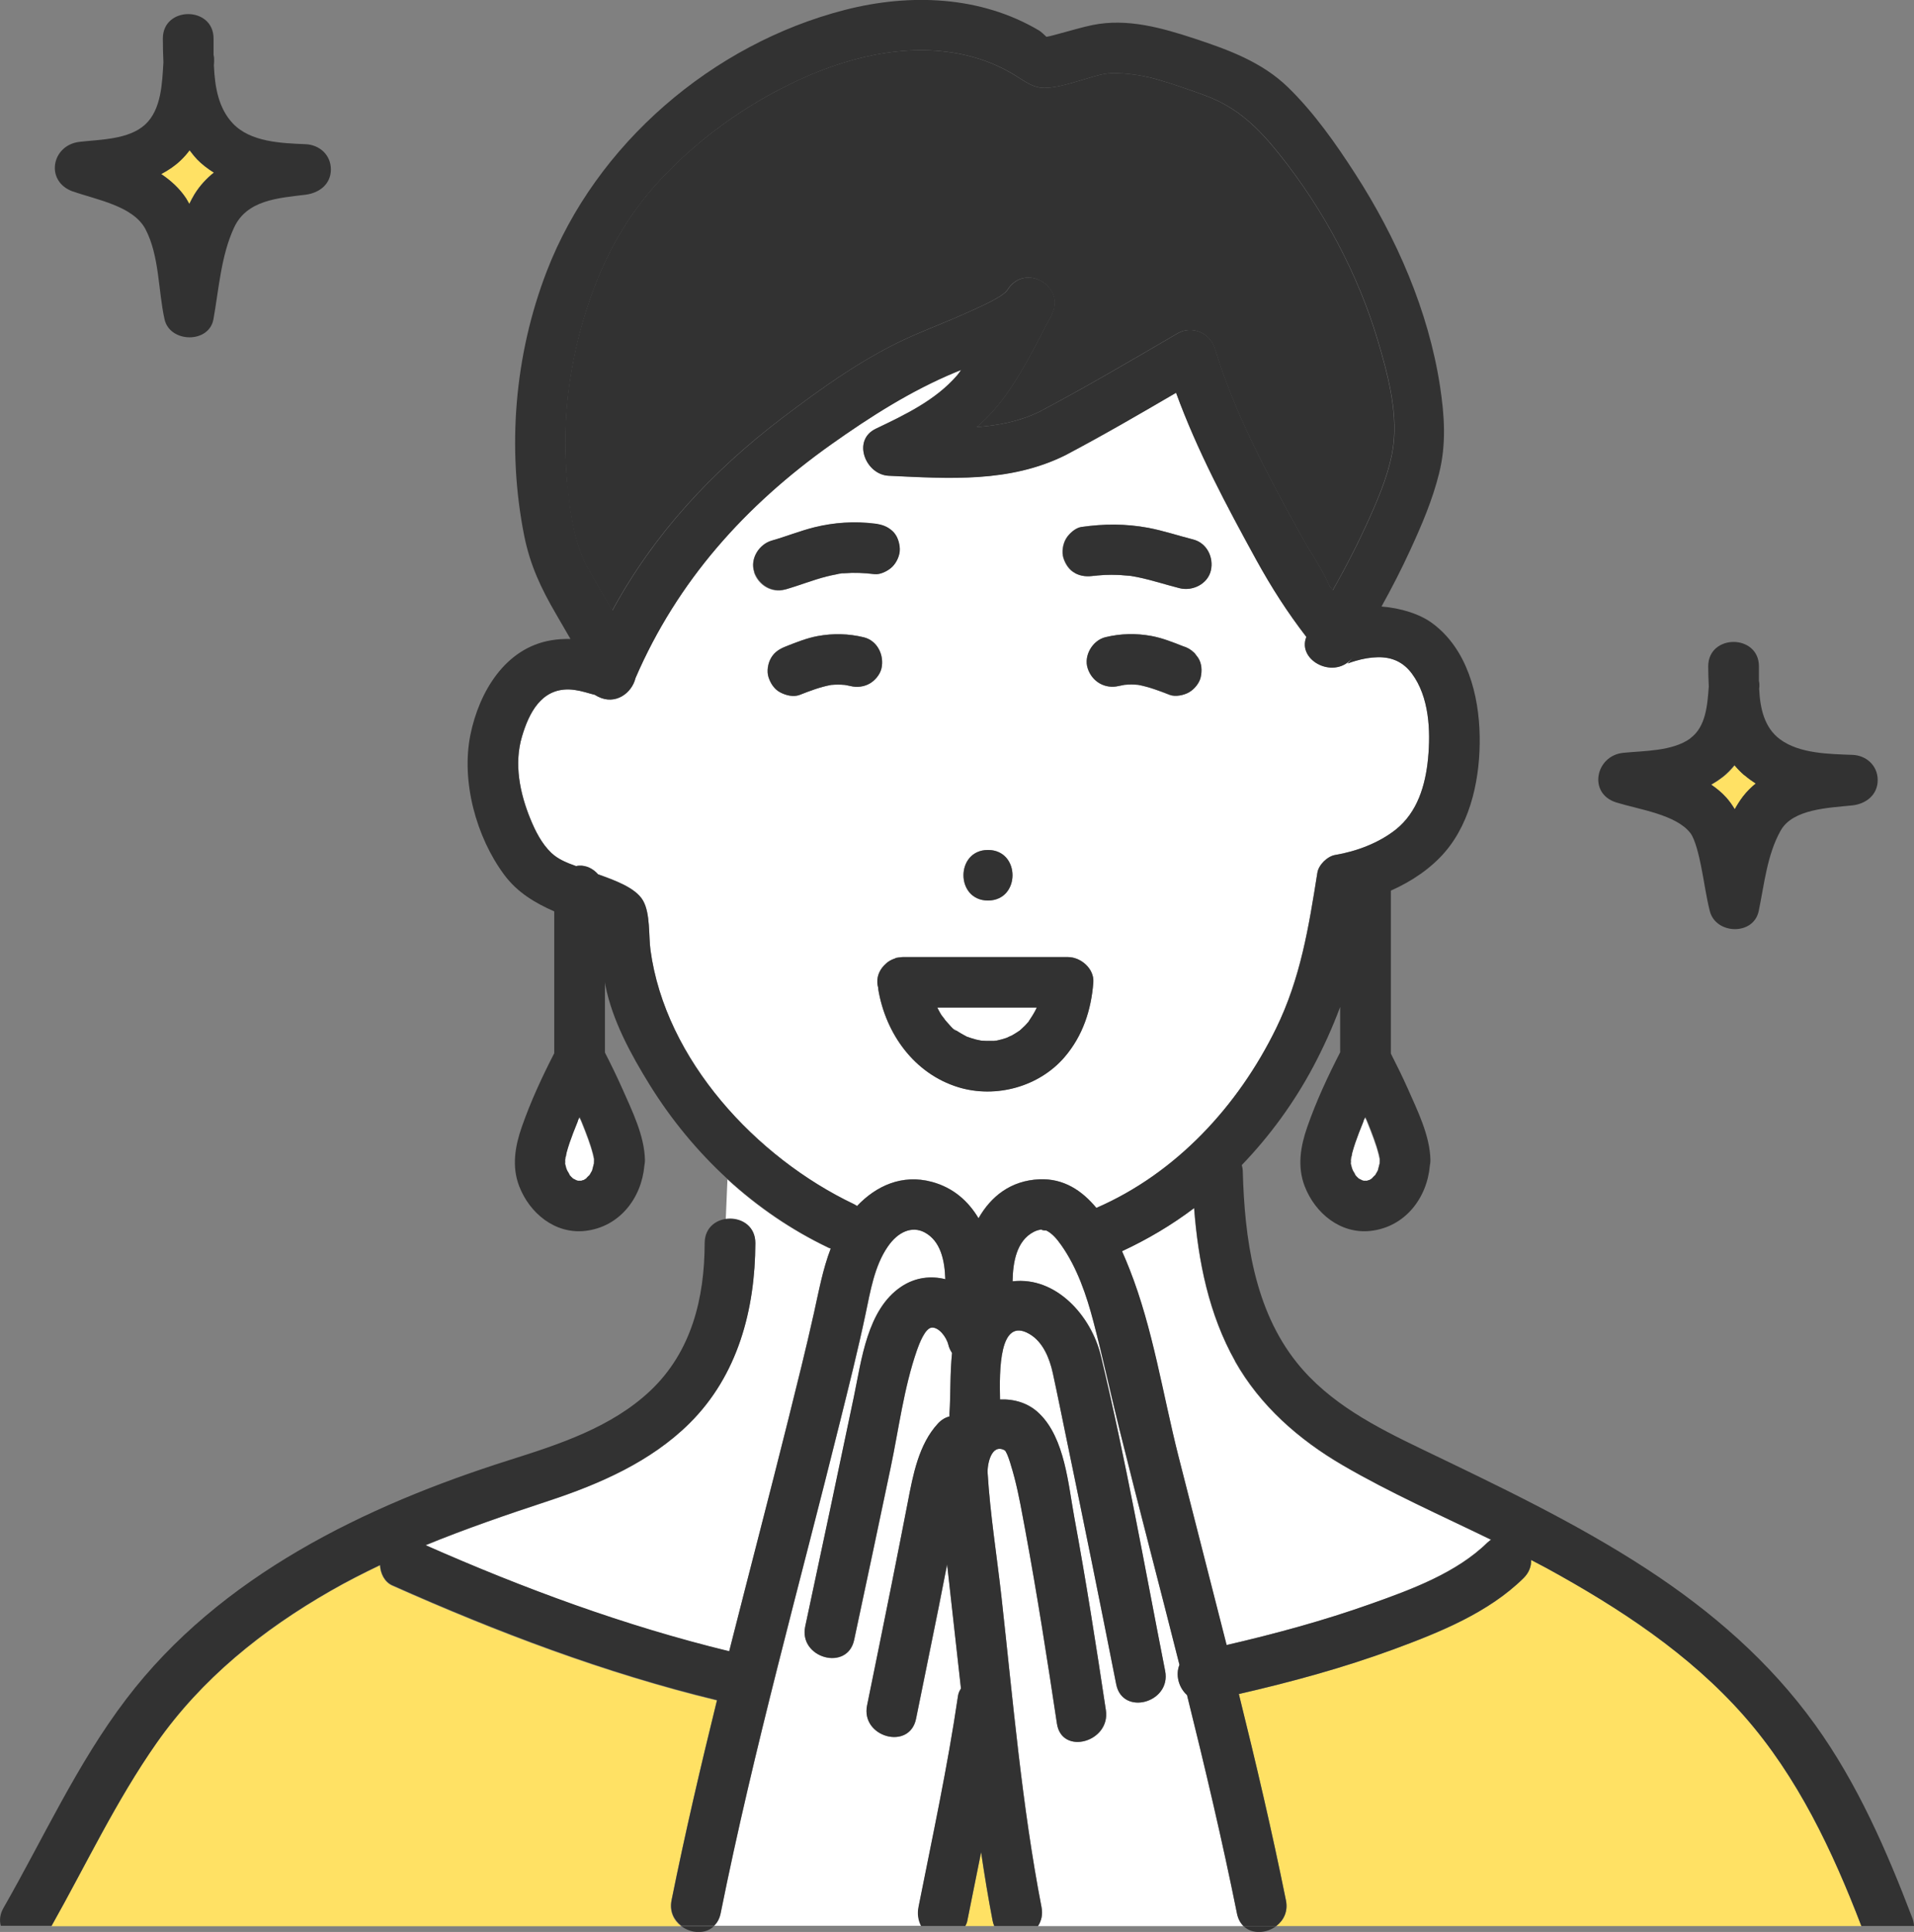 <?xml version="1.0" encoding="UTF-8"?>
<svg xmlns="http://www.w3.org/2000/svg" width="109" height="110" viewBox="0 0 109 110" fill="none">
  <rect x="0" y="0" width="109" height="110" fill="#808080" stroke="none"/>
  <g clip-path="url(#clip0_253_1174)">
    <path d="M62.432 68.772C66.983 66.797 70.512 62.961 72.669 58.555C74.061 55.703 74.53 52.769 75.024 49.681C75.095 49.239 75.589 48.747 76.032 48.677C77.245 48.472 78.515 47.999 79.484 47.232C80.723 46.253 81.179 44.706 81.326 43.184C81.48 41.605 81.397 39.668 80.402 38.344C79.921 37.698 79.285 37.404 78.477 37.417C78.04 37.423 77.623 37.5 77.206 37.622C76.545 37.807 76.686 37.916 77.071 37.385C76.064 38.76 73.843 37.628 74.395 36.26C73.317 34.859 72.425 33.478 71.539 31.867C69.858 28.811 68.176 25.659 66.976 22.36C64.89 23.574 62.798 24.789 60.661 25.921C57.478 27.487 54.051 27.244 50.611 27.084C49.289 27.021 48.506 25.058 49.879 24.405C51.541 23.613 53.281 22.788 54.506 21.368C54.59 21.273 54.654 21.157 54.737 21.061C54.635 21.106 54.519 21.145 54.417 21.189C51.888 22.238 49.571 23.715 47.344 25.294C42.434 28.779 38.577 33.076 36.19 38.606C35.991 39.444 35.054 40.173 34.046 39.655C33.694 39.476 34.104 39.629 33.617 39.489C33.212 39.373 32.834 39.265 32.41 39.252C30.831 39.207 30.125 40.588 29.727 41.931C29.265 43.485 29.605 45.147 30.202 46.618C30.485 47.308 30.85 48.031 31.396 48.555C31.787 48.932 32.294 49.131 32.808 49.31C32.866 49.297 32.93 49.29 32.987 49.284C33.411 49.265 33.79 49.469 34.059 49.776C34.958 50.102 36.19 50.524 36.62 51.273C37.037 52.008 36.934 53.274 37.044 54.086C37.891 60.345 43.07 65.908 48.628 68.555C48.692 68.587 48.75 68.626 48.807 68.664C49.892 67.519 51.368 66.835 53.069 67.289C54.301 67.622 55.148 68.395 55.726 69.361C56.432 68.12 57.555 67.212 59.198 67.142C60.571 67.085 61.617 67.781 62.432 68.766V68.772ZM68.375 38.562C68.298 38.907 68.01 39.246 67.714 39.418C67.425 39.584 66.931 39.693 66.604 39.565C66.02 39.335 65.43 39.111 64.807 38.996C64.55 38.977 64.294 38.977 64.037 38.996C63.928 39.016 63.825 39.035 63.716 39.06C62.927 39.252 62.188 38.817 61.938 38.056C61.701 37.334 62.214 36.464 62.946 36.285C63.825 36.074 64.679 36.055 65.564 36.215C66.187 36.33 66.777 36.567 67.361 36.797C67.605 36.867 67.817 36.989 67.997 37.168C68.074 37.264 68.144 37.359 68.221 37.462C68.433 37.788 68.452 38.203 68.369 38.568L68.375 38.562ZM60.706 30.665C60.866 30.39 61.239 30.051 61.566 30.006C62.856 29.821 64.082 29.815 65.372 30.051C66.245 30.211 67.079 30.499 67.939 30.716C68.722 30.915 69.12 31.739 68.947 32.487C68.773 33.255 67.9 33.677 67.169 33.491C66.367 33.287 65.577 33.024 64.756 32.858C64.64 32.833 64.525 32.813 64.403 32.794C64.383 32.794 64.364 32.788 64.345 32.788C64.114 32.775 63.889 32.743 63.658 32.737C63.408 32.73 63.164 32.73 62.914 32.737C62.766 32.743 62.618 32.756 62.465 32.769C62.445 32.769 62.426 32.775 62.4 32.782C62.375 32.788 62.304 32.801 62.259 32.794C62.298 32.801 62.349 32.794 62.4 32.782C62.413 32.782 62.407 32.775 62.323 32.782C61.919 32.839 61.579 32.826 61.213 32.634C60.879 32.462 60.661 32.123 60.552 31.778C60.443 31.432 60.514 30.978 60.7 30.672L60.706 30.665ZM56.265 48.395C58.126 48.395 58.126 51.273 56.265 51.273C54.404 51.273 54.404 48.395 56.265 48.395ZM42.941 32.558C42.698 31.816 43.224 30.991 43.949 30.787C44.764 30.556 45.547 30.237 46.369 30.032C47.485 29.757 48.647 29.674 49.789 29.821C50.194 29.872 50.508 29.968 50.81 30.243C51.092 30.505 51.214 30.889 51.233 31.26C51.246 31.618 51.06 32.027 50.81 32.276C50.579 32.507 50.13 32.737 49.789 32.698C49.225 32.628 48.653 32.602 48.082 32.647C47.999 32.647 47.781 32.634 47.716 32.686C47.736 32.673 48.076 32.628 47.864 32.666C47.8 32.679 47.736 32.686 47.678 32.698C47.472 32.737 47.267 32.782 47.062 32.833C46.266 33.037 45.502 33.344 44.706 33.574C43.93 33.792 43.166 33.306 42.929 32.571L42.941 32.558ZM49.533 38.913C49.199 39.105 48.788 39.15 48.422 39.06C48.313 39.035 48.211 39.016 48.101 38.996C47.845 38.971 47.588 38.971 47.331 38.996C46.709 39.111 46.125 39.335 45.534 39.565C45.181 39.706 44.745 39.591 44.424 39.418C44.09 39.246 43.872 38.907 43.763 38.562C43.648 38.216 43.724 37.762 43.911 37.455C44.116 37.11 44.411 36.938 44.771 36.797C45.355 36.567 45.945 36.33 46.568 36.215C47.453 36.055 48.307 36.074 49.186 36.285C49.969 36.477 50.367 37.315 50.194 38.056C50.117 38.402 49.828 38.741 49.533 38.913ZM54.577 61.899C52.055 61.126 50.431 58.837 50.014 56.311C50.014 56.292 50.014 56.273 50.014 56.247C49.988 56.145 49.969 56.036 49.963 55.927C49.943 55.512 50.149 55.134 50.45 54.866C50.489 54.828 50.527 54.795 50.572 54.764C50.688 54.681 50.823 54.617 50.957 54.572C50.983 54.565 50.996 54.546 51.022 54.54C51.047 54.533 51.073 54.533 51.092 54.527C51.137 54.514 51.176 54.514 51.221 54.508C51.253 54.508 51.285 54.501 51.317 54.495C51.349 54.495 51.374 54.489 51.407 54.489H60.815C61.553 54.489 62.317 55.154 62.259 55.927C62.144 57.494 61.662 58.958 60.629 60.173C59.179 61.873 56.708 62.551 54.571 61.899H54.577Z" fill="white"></path>
    <path d="M56.612 59.265H56.599C56.547 59.277 56.528 59.284 56.612 59.265Z" fill="#FFE164"></path>
    <path d="M70.339 77.513C68.837 74.847 68.228 71.816 67.997 68.785C66.732 69.744 65.352 70.563 63.889 71.24C64.05 71.592 64.191 71.937 64.319 72.27C65.648 75.639 66.206 79.367 67.092 82.871C68.003 86.471 68.934 90.064 69.845 93.664C72.617 93.024 75.371 92.276 78.053 91.323C80.351 90.505 82.95 89.552 84.715 87.813C84.773 87.756 84.837 87.711 84.895 87.666C82.058 86.285 79.157 85.006 76.442 83.421C73.952 81.969 71.751 80.038 70.326 77.513H70.339Z" fill="white"></path>
    <path d="M59.038 57.372H53.377C53.454 57.519 53.531 57.673 53.627 57.82C53.698 57.922 53.98 58.216 53.704 57.941C53.788 58.024 53.858 58.127 53.942 58.216C54.025 58.306 54.333 58.696 54.455 58.689C54.474 58.689 54.198 58.51 54.333 58.593C54.385 58.619 54.423 58.657 54.474 58.689C54.558 58.747 54.641 58.798 54.725 58.843C54.821 58.9 54.917 58.945 55.014 59.002C55.033 59.015 55.039 59.015 55.058 59.028C55.232 59.086 55.405 59.15 55.585 59.194C55.687 59.22 55.79 59.233 55.893 59.258C55.899 59.258 55.899 59.258 55.906 59.258C56.092 59.271 56.271 59.277 56.458 59.271C56.47 59.271 56.535 59.271 56.599 59.271C56.644 59.258 56.708 59.245 56.746 59.245C56.759 59.245 56.766 59.245 56.778 59.245C56.958 59.207 57.138 59.162 57.311 59.098C57.33 59.098 57.343 59.086 57.362 59.079C57.42 59.041 57.593 58.971 57.626 58.958C57.78 58.875 57.927 58.772 58.075 58.676C58.094 58.664 58.113 58.644 58.133 58.625C58.216 58.548 58.299 58.478 58.376 58.395C58.447 58.325 58.511 58.248 58.575 58.178C58.582 58.171 58.588 58.165 58.588 58.158C58.717 57.96 58.851 57.762 58.96 57.551C58.967 57.532 58.999 57.474 59.025 57.423C59.025 57.41 59.031 57.398 59.044 57.372H59.038Z" fill="white"></path>
    <path d="M56.611 59.264C56.688 59.264 56.765 59.258 56.765 59.245C56.765 59.245 56.752 59.245 56.74 59.245C56.701 59.252 56.656 59.258 56.618 59.271L56.611 59.264Z" fill="#FFE164"></path>
    <path d="M34.868 34.757C37.217 30.428 40.516 26.861 44.508 23.824C46.831 22.052 49.36 20.249 52.055 19.079C53.114 18.619 54.186 18.21 55.232 17.73C55.854 17.442 57.119 16.905 57.375 16.496C58.364 14.923 60.738 16.311 59.872 17.948C58.877 19.821 57.966 21.797 56.554 23.402C56.265 23.734 55.944 24.035 55.611 24.316C56.856 24.226 58.075 23.99 59.205 23.434C61.861 22.027 64.454 20.499 67.053 18.983C67.875 18.504 68.908 18.958 69.178 19.84C70.294 23.542 72.188 27.027 74.043 30.409C74.569 31.375 75.249 32.321 75.692 33.325C75.698 33.344 75.705 33.35 75.705 33.363C75.769 33.44 75.833 33.517 75.897 33.6C76.661 32.257 77.367 30.876 77.996 29.469C78.58 28.165 79.177 26.726 79.35 25.301C79.581 23.37 79.003 21.221 78.458 19.386C77.322 15.575 75.365 11.931 72.881 8.817C71.674 7.302 70.487 6.125 68.639 5.441C67.702 5.096 66.739 4.757 65.776 4.489C64.903 4.239 63.658 4.099 62.985 4.194C62.131 4.316 60.7 4.949 59.583 5C58.807 5.038 58.351 4.61 57.709 4.233C57.003 3.811 56.265 3.491 55.476 3.267C52.209 2.334 48.654 3.107 45.624 4.489C42.46 5.934 39.553 8.024 37.243 10.627C34.631 13.568 33.174 17.411 32.519 21.241C32.16 23.357 32.102 25.531 32.307 27.66C32.474 29.367 32.744 31.01 33.418 32.251C33.88 33.095 34.374 33.919 34.855 34.751L34.868 34.757Z" fill="#323232"></path>
    <path d="M98.077 44.271C97.878 44.425 97.673 44.559 97.461 44.68C97.769 44.891 98.058 45.128 98.314 45.409C98.501 45.62 98.661 45.844 98.802 46.081C98.943 45.825 99.097 45.582 99.277 45.345C99.495 45.064 99.739 44.827 99.996 44.616C99.771 44.476 99.56 44.322 99.354 44.143C99.142 43.964 98.963 43.772 98.796 43.574C98.591 43.824 98.366 44.06 98.09 44.271H98.077Z" fill="#FFE164"></path>
    <path d="M64.248 32.763C64.146 32.75 64.184 32.75 64.248 32.763V32.763Z" fill="#FFE164"></path>
    <path d="M9.177 9.91C9.723 10.275 10.211 10.716 10.589 11.285C10.66 11.394 10.711 11.502 10.775 11.611C10.865 11.425 10.961 11.24 11.071 11.061C11.385 10.556 11.764 10.159 12.174 9.827C11.828 9.61 11.494 9.36 11.199 9.053C11.045 8.894 10.923 8.721 10.788 8.555C10.641 8.753 10.474 8.945 10.288 9.124C9.947 9.45 9.569 9.706 9.171 9.91H9.177Z" fill="#FFE164"></path>
    <path d="M55.874 105.46C55.611 106.758 55.354 108.056 55.091 109.354C55.071 109.469 55.026 109.571 54.975 109.667H56.618C56.58 109.571 56.547 109.469 56.522 109.354C56.272 108.062 56.066 106.764 55.867 105.46H55.874Z" fill="#FFE164"></path>
    <path d="M52.312 108.593C53.108 104.584 53.968 100.594 54.564 96.547C54.584 96.394 54.648 96.266 54.731 96.144C54.468 93.785 54.205 91.432 53.942 89.073C53.781 89.878 53.627 90.684 53.467 91.49C53.037 93.619 52.607 95.748 52.171 97.871C51.798 99.686 49.013 98.913 49.385 97.103C49.854 94.834 50.309 92.564 50.765 90.294C51.08 88.708 51.394 87.123 51.702 85.537C51.997 83.996 52.318 82.25 53.416 81.061C53.621 80.837 53.846 80.716 54.077 80.652C54.077 80.594 54.07 80.543 54.077 80.486C54.147 79.424 54.102 78.197 54.224 77.039C54.134 76.905 54.057 76.758 54.013 76.573C53.891 76.1 53.454 75.569 53.069 75.594C52.69 75.626 52.363 76.496 52.215 76.905C51.477 79.034 51.189 81.362 50.727 83.561C50.04 86.835 49.347 90.102 48.647 93.376C48.262 95.192 45.477 94.418 45.862 92.609C46.792 88.261 47.71 83.906 48.628 79.552C49.064 77.461 49.379 74.565 51.336 73.261C52.132 72.73 53.018 72.634 53.839 72.839C53.807 71.803 53.589 70.658 52.645 70.166C51.952 69.808 51.157 70.109 50.553 70.997C49.802 72.097 49.571 73.523 49.302 74.795C48.865 76.867 48.352 78.913 47.839 80.965C45.528 90.281 42.935 99.533 41.042 108.951C40.978 109.252 40.85 109.482 40.676 109.648H52.472C52.305 109.328 52.254 108.951 52.325 108.574L52.312 108.593Z" fill="white"></path>
    <path d="M67.599 96.515C67.124 96.087 66.938 95.358 67.169 94.795C66.046 90.339 64.871 85.889 63.761 81.426C63.247 79.373 62.804 77.302 62.272 75.262C61.88 73.76 61.341 72.187 60.443 70.908C60.199 70.569 59.936 70.23 59.557 70.051C59.596 70.096 59.198 70.026 59.345 70C59.14 70.038 59.024 70.064 58.864 70.147C57.882 70.659 57.683 71.886 57.664 72.96C60.141 72.666 62.15 74.936 62.695 77.212C64.12 83.133 65.173 89.169 66.353 95.141C66.713 96.95 63.928 97.724 63.568 95.908C62.657 91.292 61.726 86.675 60.764 82.065C60.494 80.767 60.237 79.469 59.955 78.178C59.775 77.359 59.41 76.413 58.627 75.959C56.887 74.942 56.913 78.069 56.951 79.687C57.76 79.655 58.575 79.885 59.198 80.499C60.642 81.918 60.834 84.52 61.181 86.4C61.855 90.045 62.426 93.715 62.978 97.379C63.254 99.194 60.468 99.968 60.192 98.146C59.641 94.482 59.069 90.812 58.395 87.168C58.209 86.157 58.036 85.134 57.773 84.143C57.67 83.76 57.381 82.666 57.208 82.577C56.451 82.168 56.213 83.401 56.245 83.881C56.387 86.221 56.772 88.568 57.029 90.895C57.69 96.797 58.19 102.762 59.313 108.593C59.397 109.015 59.3 109.38 59.114 109.668H70.814C70.641 109.501 70.512 109.277 70.448 108.971C69.607 104.795 68.625 100.652 67.599 96.515Z" fill="white"></path>
    <path d="M88.103 89.303C87.802 89.136 87.5 88.983 87.192 88.823C87.211 89.168 87.09 89.533 86.769 89.853C84.766 91.835 81.962 92.954 79.362 93.913C76.494 94.968 73.535 95.773 70.551 96.457C71.513 100.358 72.438 104.264 73.233 108.209C73.362 108.849 73.092 109.36 72.681 109.667H106.003C104.36 105.396 102.377 101.176 99.328 97.711C96.209 94.168 92.217 91.56 88.103 89.303Z" fill="#FFE164"></path>
    <path d="M43.012 70.792C42.999 74.578 42.017 78.318 39.258 81.055C37.056 83.235 34.136 84.507 31.235 85.466C28.861 86.246 26.518 87.052 24.227 87.992C29.817 90.46 35.574 92.589 41.523 94.034C41.562 93.881 41.6 93.727 41.639 93.574C42.71 89.347 43.821 85.127 44.873 80.895C45.38 78.855 45.894 76.815 46.349 74.769C46.625 73.535 46.85 72.289 47.306 71.099C47.261 71.08 47.216 71.074 47.171 71.048C45.066 70.044 43.14 68.721 41.427 67.154L41.331 69.424C42.126 69.309 43.012 69.763 43.012 70.792Z" fill="white"></path>
    <path d="M38.237 108.21C39.008 104.393 39.893 100.601 40.824 96.823C34.457 95.282 28.316 92.948 22.341 90.288C21.898 90.09 21.66 89.61 21.635 89.131C20.685 89.585 19.741 90.064 18.817 90.595C14.947 92.814 11.482 95.595 8.908 99.259C6.604 102.539 4.891 106.19 2.927 109.674H38.789C38.379 109.361 38.109 108.856 38.237 108.217V108.21Z" fill="#FFE164"></path>
    <path d="M61.226 32.634C61.592 32.826 61.932 32.839 62.336 32.781C62.42 32.769 62.426 32.775 62.413 32.781C62.432 32.781 62.458 32.775 62.477 32.769C62.625 32.756 62.773 32.743 62.927 32.736C63.17 32.724 63.421 32.724 63.671 32.736C63.902 32.743 64.127 32.775 64.358 32.788C64.377 32.788 64.396 32.788 64.416 32.794C64.531 32.813 64.647 32.832 64.769 32.858C65.584 33.024 66.373 33.286 67.182 33.491C67.913 33.676 68.78 33.254 68.959 32.487C69.133 31.739 68.735 30.914 67.952 30.716C67.098 30.499 66.257 30.217 65.385 30.051C64.095 29.814 62.869 29.821 61.579 30.006C61.245 30.058 60.879 30.39 60.719 30.665C60.539 30.972 60.462 31.426 60.571 31.771C60.687 32.116 60.899 32.455 61.232 32.628L61.226 32.634ZM64.249 32.762C64.146 32.749 64.184 32.749 64.249 32.762V32.762Z" fill="#323232"></path>
    <path d="M62.413 32.775C62.362 32.788 62.31 32.795 62.272 32.788C62.317 32.801 62.394 32.788 62.413 32.775Z" fill="#323232"></path>
    <path d="M44.719 33.561C45.509 33.338 46.273 33.024 47.075 32.82C47.28 32.769 47.479 32.724 47.691 32.685C47.755 32.673 47.819 32.666 47.877 32.654C48.082 32.615 47.742 32.654 47.729 32.673C47.794 32.628 48.012 32.641 48.095 32.634C48.666 32.59 49.237 32.615 49.802 32.685C50.142 32.73 50.592 32.494 50.823 32.263C51.073 32.014 51.259 31.605 51.246 31.247C51.227 30.876 51.105 30.486 50.823 30.23C50.521 29.955 50.207 29.859 49.802 29.808C48.66 29.668 47.498 29.744 46.382 30.019C45.56 30.224 44.771 30.544 43.962 30.774C43.237 30.978 42.711 31.797 42.955 32.545C43.192 33.28 43.949 33.772 44.732 33.549L44.719 33.561Z" fill="#323232"></path>
    <path d="M56.265 51.273C58.126 51.273 58.126 48.395 56.265 48.395C54.404 48.395 54.404 51.273 56.265 51.273Z" fill="#323232"></path>
    <path d="M32.16 66.119C32.172 66.087 32.172 66.075 32.185 66.049C32.185 66.043 32.185 66.036 32.185 66.023C32.179 66.055 32.172 66.087 32.16 66.119Z" fill="white"></path>
    <path d="M32.185 65.991C32.185 65.991 32.185 66.01 32.185 66.023C32.198 65.972 32.217 65.921 32.224 65.863C32.211 65.856 32.185 65.901 32.185 65.991Z" fill="white"></path>
    <path d="M33.238 67.193C33.238 67.193 33.238 67.193 33.244 67.193C33.251 67.187 33.257 67.18 33.27 67.174C33.302 67.155 33.34 67.129 33.373 67.11C33.424 67.034 33.507 66.963 33.578 66.899C33.578 66.899 33.578 66.899 33.578 66.893C33.61 66.829 33.648 66.765 33.687 66.701C33.7 66.682 33.7 66.675 33.706 66.669C33.706 66.656 33.706 66.65 33.719 66.631C33.751 66.516 33.783 66.394 33.809 66.279C33.809 66.215 33.815 66.145 33.815 66.081C33.815 66.055 33.815 66.03 33.815 65.998C33.796 65.908 33.777 65.819 33.758 65.729C33.687 65.435 33.591 65.154 33.488 64.866C33.379 64.559 33.257 64.252 33.135 63.952C33.109 63.888 33.084 63.817 33.052 63.753C33.045 63.741 33.039 63.728 33.032 63.721C33.02 63.69 33 63.657 32.987 63.619C32.943 63.709 32.885 63.805 32.872 63.894C32.872 63.894 32.981 63.619 32.923 63.773C32.904 63.817 32.885 63.862 32.866 63.907C32.782 64.112 32.699 64.316 32.622 64.521C32.48 64.891 32.346 65.269 32.243 65.652C32.224 65.723 32.217 65.793 32.205 65.87C32.217 65.876 32.205 65.94 32.166 66.049C32.166 66.132 32.172 66.209 32.166 66.292C32.185 66.368 32.198 66.439 32.224 66.516C32.243 66.579 32.269 66.643 32.288 66.675C32.339 66.758 32.397 66.848 32.429 66.931C32.455 66.963 32.48 66.995 32.513 67.021C32.545 67.053 32.583 67.085 32.622 67.123C32.622 67.123 32.622 67.123 32.628 67.123C32.769 67.2 32.878 67.232 32.654 67.161C32.718 67.18 32.788 67.2 32.853 67.225C32.859 67.225 32.872 67.232 32.885 67.238C32.949 67.238 33.02 67.238 33.084 67.238C33.135 67.225 33.206 67.2 33.225 67.193H33.238Z" fill="white"></path>
    <path d="M32.872 67.231C32.782 67.186 32.801 67.218 32.872 67.231V67.231Z" fill="white"></path>
    <path d="M32.185 66.285C32.147 66.138 32.185 66.19 32.185 66.285V66.285Z" fill="white"></path>
    <path d="M32.224 65.863C32.217 65.921 32.198 65.972 32.185 66.023C32.185 66.029 32.185 66.036 32.185 66.049C32.224 65.94 32.236 65.876 32.224 65.87V65.863Z" fill="#323232"></path>
    <path d="M77.983 67.193C77.983 67.193 77.983 67.193 77.989 67.193C77.996 67.187 78.002 67.18 78.015 67.174C78.047 67.155 78.086 67.129 78.118 67.11C78.169 67.034 78.252 66.963 78.323 66.899C78.323 66.899 78.323 66.899 78.323 66.893C78.355 66.829 78.394 66.765 78.432 66.701C78.439 66.682 78.445 66.675 78.451 66.669C78.451 66.656 78.451 66.65 78.464 66.631C78.496 66.516 78.528 66.394 78.554 66.279C78.554 66.215 78.561 66.145 78.561 66.081C78.561 66.055 78.561 66.03 78.561 65.998C78.541 65.908 78.522 65.819 78.503 65.729C78.432 65.435 78.336 65.154 78.233 64.866C78.124 64.559 78.002 64.252 77.88 63.952C77.855 63.888 77.829 63.817 77.797 63.753C77.797 63.741 77.784 63.728 77.778 63.721C77.765 63.69 77.746 63.657 77.733 63.619C77.688 63.709 77.63 63.805 77.617 63.894C77.617 63.894 77.726 63.619 77.668 63.773C77.649 63.817 77.63 63.862 77.611 63.907C77.527 64.112 77.444 64.316 77.367 64.521C77.226 64.891 77.091 65.269 76.988 65.652C76.969 65.723 76.963 65.793 76.95 65.87C76.963 65.876 76.95 65.94 76.911 66.049C76.911 66.132 76.918 66.209 76.911 66.292C76.93 66.368 76.943 66.439 76.969 66.516C76.988 66.579 77.014 66.643 77.033 66.675C77.084 66.758 77.142 66.848 77.174 66.931C77.2 66.963 77.226 66.995 77.258 67.021C77.29 67.053 77.328 67.085 77.367 67.123C77.367 67.123 77.367 67.123 77.373 67.123C77.514 67.2 77.624 67.232 77.399 67.161C77.463 67.18 77.534 67.2 77.598 67.225C77.604 67.225 77.617 67.232 77.63 67.238C77.694 67.238 77.765 67.238 77.829 67.238C77.88 67.225 77.951 67.2 77.97 67.193H77.983Z" fill="white"></path>
    <path d="M76.924 65.991C76.924 65.991 76.924 66.01 76.924 66.023C76.937 65.972 76.956 65.921 76.962 65.863C76.95 65.856 76.924 65.901 76.924 65.991Z" fill="white"></path>
    <path d="M76.93 66.285C76.892 66.138 76.93 66.19 76.93 66.285V66.285Z" fill="white"></path>
    <path d="M76.905 66.119C76.918 66.087 76.918 66.075 76.93 66.049C76.93 66.043 76.93 66.036 76.93 66.023C76.924 66.055 76.918 66.087 76.905 66.119Z" fill="white"></path>
    <path d="M77.611 67.231C77.521 67.186 77.54 67.218 77.611 67.231V67.231Z" fill="white"></path>
    <path d="M76.969 65.863C76.962 65.921 76.943 65.972 76.93 66.023C76.93 66.029 76.93 66.036 76.93 66.049C76.969 65.94 76.981 65.876 76.969 65.87V65.863Z" fill="#323232"></path>
    <path d="M72.681 109.668H70.814C71.302 110.141 72.123 110.09 72.681 109.668Z" fill="#323232"></path>
    <path d="M40.663 109.668H38.795C39.354 110.09 40.175 110.148 40.663 109.668Z" fill="#323232"></path>
    <path d="M108.91 109.22C107.447 105.377 105.785 101.56 103.371 98.203C100.785 94.61 97.486 91.752 93.783 89.335C89.714 86.682 85.312 84.597 80.941 82.494C78.335 81.24 75.704 79.891 73.862 77.596C71.417 74.552 70.878 70.473 70.775 66.701C70.775 66.567 70.75 66.451 70.718 66.336C72.316 64.674 73.689 62.794 74.787 60.735C75.364 59.648 75.884 58.504 76.32 57.334V59.917C75.614 61.292 74.953 62.711 74.446 64.169C74.061 65.269 73.869 66.419 74.299 67.538C74.889 69.073 76.34 70.281 78.066 70.083C80.011 69.859 81.269 68.222 81.429 66.362C81.448 66.266 81.461 66.164 81.461 66.055C81.435 64.655 80.723 63.235 80.171 61.982C79.869 61.304 79.542 60.646 79.208 59.987V50.716C79.208 50.716 79.208 50.716 79.208 50.71C80.396 50.185 81.499 49.437 82.302 48.497C83.81 46.733 84.304 44.182 84.266 41.918C84.227 39.565 83.553 36.95 81.57 35.486C80.864 34.962 79.786 34.623 78.676 34.533C79.26 33.478 79.812 32.41 80.312 31.317C80.96 29.91 81.583 28.459 81.955 26.95C82.372 25.281 82.263 23.677 82.007 21.988C81.346 17.685 79.523 13.523 77.168 9.879C76.064 8.165 74.819 6.4 73.355 4.974C71.866 3.529 69.967 2.839 68.035 2.199C66.167 1.586 64.197 1.023 62.214 1.426C61.592 1.554 60.982 1.746 60.366 1.905C60.122 1.969 59.852 2.052 59.596 2.097C59.48 1.988 59.262 1.784 59.178 1.739C55.835 -0.243 51.811 -0.384 48.12 0.563C40.573 2.5 33.937 8.203 31.139 15.441C29.303 20.192 28.861 25.492 29.849 30.486C30.189 32.18 30.805 33.485 31.665 34.962C31.941 35.435 32.211 35.908 32.487 36.381C32.114 36.375 31.742 36.394 31.383 36.458C28.758 36.899 27.282 39.412 26.788 41.841C26.255 44.489 27.115 47.66 28.72 49.815C29.477 50.831 30.478 51.413 31.563 51.893V59.968C30.863 61.33 30.215 62.73 29.714 64.169C29.329 65.269 29.137 66.419 29.567 67.538C30.157 69.073 31.608 70.281 33.334 70.083C35.279 69.859 36.536 68.222 36.697 66.362C36.716 66.266 36.729 66.164 36.729 66.055C36.703 64.655 35.991 63.235 35.439 61.982C35.131 61.292 34.797 60.607 34.451 59.93V55.921C34.463 55.978 34.47 56.042 34.476 56.1C34.868 58.095 35.933 60.045 36.992 61.758C39.444 65.716 42.961 69.015 47.177 71.029C47.222 71.049 47.267 71.061 47.312 71.081C46.856 72.263 46.632 73.51 46.356 74.751C45.9 76.803 45.386 78.843 44.88 80.876C43.821 85.109 42.717 89.329 41.645 93.555C41.606 93.709 41.568 93.862 41.529 94.015C35.587 92.57 29.823 90.441 24.233 87.973C26.525 87.033 28.867 86.234 31.242 85.448C34.149 84.495 37.069 83.216 39.264 81.036C42.024 78.306 43.005 74.559 43.018 70.774C43.018 68.919 40.137 68.919 40.13 70.774C40.124 73.907 39.386 76.963 37.037 79.182C34.829 81.266 31.858 82.231 29.027 83.127C20.794 85.729 12.521 89.731 7.194 96.733C4.396 100.409 2.483 104.642 0.199 108.632C-0.007 108.99 -0.039 109.341 0.045 109.648H2.939C4.903 106.164 6.617 102.519 8.921 99.233C11.494 95.563 14.953 92.788 18.83 90.569C19.754 90.038 20.697 89.559 21.647 89.105C21.673 89.584 21.904 90.07 22.353 90.262C28.328 92.922 34.47 95.256 40.836 96.797C39.906 100.575 39.02 104.367 38.25 108.184C38.122 108.824 38.391 109.329 38.802 109.642H40.669C40.836 109.476 40.971 109.252 41.035 108.945C42.928 99.533 45.521 90.275 47.832 80.959C48.339 78.907 48.859 76.854 49.295 74.789C49.565 73.51 49.796 72.084 50.546 70.991C51.15 70.102 51.946 69.802 52.639 70.16C53.582 70.652 53.8 71.797 53.832 72.832C53.011 72.628 52.125 72.724 51.329 73.254C49.372 74.559 49.064 77.455 48.621 79.546C47.71 83.9 46.786 88.254 45.855 92.602C45.47 94.405 48.255 95.179 48.64 93.37C49.34 90.102 50.033 86.829 50.72 83.555C51.182 81.356 51.471 79.028 52.209 76.899C52.35 76.483 52.684 75.614 53.062 75.588C53.447 75.556 53.89 76.093 54.006 76.567C54.051 76.752 54.128 76.899 54.217 77.033C54.096 78.191 54.14 79.412 54.07 80.48C54.07 80.537 54.07 80.588 54.07 80.646C53.839 80.703 53.614 80.831 53.409 81.055C52.311 82.244 51.99 83.996 51.695 85.531C51.387 87.116 51.079 88.702 50.758 90.288C50.303 92.558 49.84 94.827 49.378 97.097C49.006 98.907 51.791 99.68 52.164 97.865C52.6 95.735 53.03 93.606 53.46 91.483C53.621 90.678 53.781 89.872 53.935 89.067C54.198 91.426 54.461 93.779 54.724 96.138C54.647 96.26 54.583 96.394 54.558 96.541C53.967 100.588 53.101 104.578 52.305 108.587C52.228 108.964 52.286 109.348 52.453 109.661H54.975C55.026 109.565 55.071 109.463 55.09 109.348C55.347 108.05 55.61 106.752 55.873 105.454C56.066 106.758 56.278 108.056 56.528 109.348C56.547 109.463 56.579 109.565 56.624 109.661H59.114C59.3 109.373 59.397 109.009 59.313 108.587C58.184 102.756 57.683 96.79 57.028 90.889C56.765 88.561 56.387 86.208 56.245 83.875C56.213 83.395 56.451 82.168 57.208 82.57C57.381 82.666 57.67 83.753 57.773 84.137C58.03 85.134 58.203 86.151 58.395 87.161C59.069 90.806 59.641 94.476 60.192 98.139C60.468 99.962 63.247 99.188 62.978 97.372C62.426 93.708 61.855 90.038 61.181 86.394C60.834 84.508 60.642 81.905 59.198 80.492C58.575 79.879 57.76 79.648 56.951 79.68C56.913 78.063 56.887 74.936 58.627 75.953C59.403 76.407 59.775 77.353 59.955 78.171C60.237 79.463 60.494 80.761 60.764 82.059C61.72 86.669 62.657 91.279 63.568 95.901C63.928 97.717 66.713 96.95 66.353 95.134C65.179 89.162 64.12 83.127 62.695 77.206C62.15 74.923 60.141 72.66 57.664 72.954C57.683 71.886 57.882 70.652 58.864 70.141C59.024 70.058 59.14 70.026 59.345 69.994C59.198 70.019 59.596 70.09 59.557 70.045C59.936 70.224 60.199 70.556 60.443 70.901C61.348 72.18 61.88 73.76 62.272 75.256C62.811 77.302 63.254 79.373 63.761 81.419C64.871 85.882 66.045 90.332 67.169 94.789C66.931 95.352 67.117 96.081 67.599 96.509C68.625 100.639 69.607 104.789 70.448 108.964C70.512 109.265 70.641 109.495 70.814 109.661H72.681C73.092 109.348 73.362 108.843 73.233 108.203C72.438 104.265 71.52 100.352 70.551 96.451C73.529 95.767 76.494 94.962 79.362 93.907C81.962 92.948 84.766 91.822 86.769 89.847C87.089 89.527 87.211 89.162 87.192 88.817C87.494 88.977 87.802 89.137 88.103 89.297C92.217 91.554 96.209 94.162 99.328 97.705C102.377 101.17 104.366 105.39 106.003 109.661H109C108.993 109.52 108.968 109.373 108.91 109.214V109.22ZM76.93 66.285C76.891 66.138 76.93 66.189 76.93 66.285V66.285ZM77.553 67.212C77.553 67.212 77.578 67.225 77.61 67.231C77.578 67.231 77.553 67.219 77.553 67.212ZM78.567 66.266C78.534 66.388 78.509 66.503 78.477 66.618C78.477 66.637 78.47 66.643 78.464 66.656C78.457 66.669 78.451 66.675 78.445 66.688C78.406 66.752 78.368 66.816 78.335 66.88C78.335 66.88 78.335 66.88 78.335 66.886C78.265 66.957 78.188 67.027 78.13 67.097C78.092 67.123 78.053 67.142 78.028 67.161C78.015 67.168 78.008 67.174 78.002 67.18C78.002 67.18 78.002 67.18 77.995 67.18C77.976 67.18 77.906 67.212 77.854 67.225C77.79 67.225 77.719 67.225 77.655 67.225C77.642 67.225 77.636 67.212 77.623 67.212C77.559 67.187 77.488 67.168 77.424 67.148C77.649 67.219 77.546 67.187 77.398 67.11C77.398 67.11 77.398 67.11 77.392 67.11C77.354 67.078 77.322 67.046 77.283 67.008C77.251 66.976 77.225 66.95 77.2 66.918C77.168 66.835 77.11 66.746 77.058 66.662C77.046 66.63 77.013 66.567 76.994 66.503C76.975 66.426 76.956 66.356 76.936 66.279C76.936 66.196 76.936 66.119 76.936 66.036C76.93 66.061 76.924 66.074 76.911 66.106C76.924 66.081 76.924 66.042 76.936 66.01C76.936 65.997 76.936 65.991 76.936 65.978C76.936 65.889 76.962 65.844 76.975 65.85C76.988 65.774 76.994 65.697 77.013 65.633C77.116 65.249 77.251 64.872 77.392 64.501C77.469 64.297 77.553 64.092 77.636 63.888C77.655 63.843 77.674 63.798 77.694 63.753C77.751 63.606 77.642 63.881 77.642 63.875C77.655 63.785 77.713 63.689 77.758 63.6C77.771 63.632 77.79 63.664 77.803 63.702C77.803 63.708 77.816 63.721 77.822 63.734C77.854 63.798 77.88 63.868 77.906 63.932C78.028 64.233 78.149 64.54 78.258 64.847C78.361 65.128 78.451 65.416 78.528 65.71C78.554 65.799 78.567 65.889 78.586 65.978C78.586 66.004 78.586 66.036 78.586 66.061C78.586 66.125 78.586 66.196 78.579 66.26L78.567 66.266ZM32.32 27.66C32.114 25.524 32.172 23.35 32.532 21.24C33.186 17.41 34.643 13.568 37.255 10.627C39.566 8.024 42.466 5.927 45.637 4.489C48.66 3.107 52.221 2.334 55.488 3.267C56.278 3.491 57.016 3.811 57.722 4.233C58.363 4.616 58.819 5.038 59.596 5C60.712 4.949 62.143 4.309 62.997 4.194C63.664 4.098 64.916 4.246 65.789 4.489C66.751 4.763 67.714 5.096 68.651 5.441C70.499 6.125 71.687 7.302 72.893 8.817C75.371 11.931 77.334 15.575 78.47 19.386C79.016 21.221 79.593 23.37 79.362 25.3C79.189 26.733 78.592 28.165 78.008 29.469C77.379 30.876 76.673 32.251 75.91 33.6C75.845 33.523 75.781 33.446 75.717 33.363C75.717 33.35 75.711 33.344 75.704 33.325C75.261 32.321 74.581 31.375 74.055 30.409C72.2 27.033 70.307 23.542 69.19 19.84C68.921 18.958 67.887 18.504 67.066 18.983C64.473 20.499 61.874 22.027 59.217 23.433C58.087 23.99 56.868 24.226 55.623 24.316C55.957 24.028 56.278 23.728 56.566 23.401C57.978 21.79 58.89 19.815 59.884 17.948C60.757 16.311 58.383 14.923 57.388 16.496C57.131 16.905 55.867 17.442 55.244 17.73C54.198 18.21 53.12 18.625 52.068 19.079C49.372 20.243 46.843 22.052 44.52 23.823C40.528 26.867 37.23 30.428 34.881 34.757C34.399 33.926 33.905 33.101 33.443 32.257C32.763 31.017 32.493 29.373 32.333 27.666L32.32 27.66ZM32.185 66.285C32.147 66.138 32.185 66.189 32.185 66.285V66.285ZM32.808 67.212C32.808 67.212 32.833 67.225 32.865 67.231C32.833 67.231 32.808 67.219 32.808 67.212ZM33.822 66.266C33.79 66.388 33.764 66.503 33.732 66.618C33.732 66.637 33.725 66.643 33.719 66.656C33.712 66.669 33.706 66.675 33.7 66.688C33.661 66.752 33.623 66.816 33.591 66.88C33.591 66.88 33.591 66.88 33.591 66.886C33.52 66.957 33.443 67.02 33.385 67.097C33.347 67.123 33.308 67.142 33.283 67.161C33.27 67.168 33.263 67.174 33.257 67.18C33.257 67.18 33.257 67.18 33.251 67.18C33.231 67.18 33.161 67.212 33.109 67.225C33.045 67.225 32.974 67.225 32.91 67.225C32.898 67.225 32.891 67.212 32.878 67.212C32.814 67.187 32.743 67.168 32.679 67.148C32.904 67.219 32.801 67.187 32.654 67.11C32.654 67.11 32.654 67.11 32.647 67.11C32.609 67.078 32.577 67.046 32.538 67.008C32.506 66.976 32.48 66.95 32.455 66.918C32.423 66.835 32.365 66.746 32.313 66.662C32.301 66.63 32.269 66.567 32.249 66.503C32.23 66.426 32.211 66.356 32.191 66.279C32.191 66.196 32.191 66.119 32.191 66.036C32.185 66.061 32.179 66.074 32.166 66.106C32.179 66.081 32.179 66.042 32.191 66.01C32.191 65.997 32.191 65.991 32.191 65.978C32.191 65.889 32.217 65.844 32.23 65.85C32.243 65.774 32.256 65.697 32.269 65.633C32.371 65.249 32.506 64.872 32.647 64.501C32.724 64.297 32.808 64.092 32.891 63.888C32.91 63.843 32.93 63.798 32.949 63.753C33.007 63.606 32.898 63.881 32.898 63.875C32.91 63.785 32.968 63.689 33.013 63.6C33.026 63.632 33.045 63.664 33.058 63.702C33.058 63.708 33.064 63.721 33.077 63.734C33.109 63.798 33.135 63.868 33.161 63.932C33.282 64.233 33.404 64.54 33.514 64.847C33.616 65.128 33.706 65.416 33.783 65.71C33.809 65.799 33.822 65.889 33.841 65.978C33.841 66.004 33.841 66.036 33.841 66.061C33.841 66.125 33.834 66.196 33.834 66.26L33.822 66.266ZM62.432 68.772C61.617 67.788 60.571 67.091 59.198 67.148C57.555 67.219 56.432 68.127 55.726 69.367C55.148 68.401 54.301 67.628 53.069 67.295C51.368 66.835 49.892 67.526 48.807 68.67C48.749 68.632 48.698 68.593 48.627 68.561C43.07 65.914 37.891 60.352 37.043 54.092C36.934 53.286 37.043 52.014 36.62 51.279C36.19 50.531 34.958 50.109 34.059 49.783C33.79 49.476 33.411 49.271 32.987 49.29C32.923 49.29 32.865 49.303 32.808 49.316C32.294 49.13 31.787 48.932 31.396 48.561C30.85 48.044 30.484 47.315 30.202 46.624C29.599 45.154 29.265 43.491 29.727 41.937C30.125 40.588 30.831 39.214 32.41 39.258C32.833 39.271 33.212 39.38 33.616 39.495C34.104 39.636 33.693 39.482 34.046 39.661C35.054 40.179 35.991 39.45 36.19 38.612C38.577 33.082 42.434 28.785 47.344 25.3C49.571 23.721 51.888 22.244 54.416 21.196C54.519 21.151 54.628 21.113 54.737 21.068C54.66 21.17 54.59 21.279 54.506 21.375C53.28 22.788 51.541 23.619 49.879 24.412C48.506 25.064 49.289 27.033 50.611 27.091C54.051 27.251 57.484 27.5 60.661 25.927C62.798 24.802 64.89 23.587 66.976 22.366C68.176 25.659 69.864 28.817 71.539 31.873C72.425 33.478 73.317 34.866 74.395 36.266C73.843 37.634 76.064 38.766 77.071 37.391C76.686 37.916 76.545 37.813 77.206 37.628C77.623 37.506 78.04 37.43 78.477 37.423C79.285 37.41 79.921 37.705 80.402 38.35C81.39 39.674 81.48 41.611 81.326 43.191C81.179 44.712 80.723 46.253 79.484 47.238C78.515 48.005 77.245 48.478 76.031 48.683C75.589 48.76 75.095 49.245 75.024 49.687C74.536 52.775 74.068 55.71 72.669 58.561C70.512 62.973 66.982 66.803 62.432 68.779V68.772ZM84.728 87.813C82.963 89.559 80.364 90.511 78.066 91.323C75.383 92.276 72.63 93.024 69.858 93.664C68.946 90.064 68.016 86.471 67.104 82.871C66.219 79.367 65.66 75.639 64.332 72.27C64.204 71.944 64.056 71.592 63.902 71.24C65.359 70.563 66.739 69.744 68.009 68.785C68.24 71.816 68.85 74.847 70.352 77.513C71.776 80.038 73.978 81.969 76.468 83.421C79.189 85.006 82.084 86.285 84.92 87.666C84.856 87.711 84.798 87.756 84.74 87.813H84.728Z" fill="#323232"></path>
    <path d="M49.193 36.286C48.313 36.075 47.46 36.056 46.574 36.215C45.952 36.33 45.361 36.567 44.777 36.797C44.418 36.938 44.116 37.11 43.917 37.456C43.737 37.763 43.66 38.217 43.77 38.562C43.885 38.907 44.097 39.246 44.431 39.419C44.752 39.591 45.188 39.7 45.541 39.566C46.125 39.336 46.715 39.112 47.338 38.997C47.595 38.977 47.851 38.977 48.108 38.997C48.217 39.016 48.326 39.035 48.429 39.061C48.801 39.15 49.205 39.112 49.539 38.913C49.841 38.741 50.123 38.396 50.2 38.057C50.367 37.315 49.976 36.477 49.193 36.286Z" fill="#323232"></path>
    <path d="M68.003 37.161C67.824 36.982 67.612 36.861 67.368 36.79C66.784 36.56 66.193 36.324 65.571 36.209C64.685 36.049 63.832 36.068 62.953 36.279C62.221 36.458 61.707 37.327 61.945 38.05C62.189 38.811 62.933 39.246 63.723 39.054C63.832 39.028 63.934 39.009 64.043 38.99C64.3 38.964 64.557 38.964 64.814 38.99C65.43 39.105 66.02 39.329 66.611 39.559C66.938 39.687 67.432 39.584 67.721 39.412C68.022 39.239 68.305 38.894 68.382 38.555C68.465 38.184 68.446 37.775 68.234 37.449C68.157 37.353 68.087 37.257 68.01 37.155L68.003 37.161Z" fill="#323232"></path>
    <path d="M4.139 10.895C5.442 11.362 7.586 11.714 8.285 13.05C9.081 14.566 9.004 16.535 9.37 18.178C9.665 19.521 11.899 19.578 12.155 18.178C12.463 16.465 12.585 14.572 13.323 12.973C14.049 11.381 15.845 11.279 17.399 11.087C18.175 10.991 18.843 10.493 18.843 9.649C18.843 8.805 18.181 8.242 17.399 8.21C16.025 8.152 14.26 8.095 13.253 7.021C12.431 6.145 12.232 4.924 12.181 3.722C12.181 3.651 12.194 3.581 12.194 3.517C12.2 3.37 12.194 3.242 12.162 3.121C12.162 2.801 12.162 2.488 12.162 2.193C12.162 0.339 9.274 0.339 9.274 2.193C9.274 2.641 9.286 3.089 9.306 3.542C9.235 4.713 9.197 6.241 8.26 7.097C7.329 7.948 5.712 7.941 4.531 8.076C2.933 8.261 2.548 10.326 4.146 10.902L4.139 10.895ZM11.205 9.054C11.501 9.361 11.834 9.61 12.181 9.828C11.764 10.16 11.392 10.557 11.077 11.062C10.968 11.241 10.878 11.426 10.782 11.612C10.718 11.503 10.666 11.388 10.596 11.286C10.217 10.716 9.729 10.282 9.184 9.911C9.582 9.7 9.96 9.45 10.3 9.124C10.487 8.945 10.653 8.754 10.801 8.555C10.929 8.722 11.058 8.894 11.212 9.054H11.205Z" fill="#323232"></path>
    <path d="M96.248 42.053C95.227 42.782 93.629 42.743 92.436 42.865C90.863 43.025 90.414 45.186 92.05 45.691C93.347 46.094 95.452 46.375 96.267 47.436C96.537 47.788 96.755 48.715 96.877 49.329C97.05 50.179 97.159 51.036 97.371 51.874C97.711 53.21 99.861 53.28 100.156 51.874C100.477 50.339 100.631 48.67 101.408 47.289C102.101 46.055 104.142 45.998 105.489 45.857C106.266 45.774 106.933 45.256 106.933 44.418C106.933 43.581 106.272 43.005 105.489 42.98C104.167 42.929 102.486 42.916 101.375 42.097C100.464 41.426 100.233 40.307 100.182 39.214C100.182 39.175 100.188 39.137 100.195 39.092C100.201 38.984 100.195 38.875 100.169 38.773C100.169 38.491 100.169 38.21 100.169 37.941C100.169 36.087 97.281 36.087 97.281 37.941C97.281 38.319 97.294 38.702 97.313 39.086C97.236 40.128 97.153 41.394 96.254 42.04L96.248 42.053ZM99.341 44.137C99.546 44.31 99.765 44.47 99.983 44.61C99.726 44.821 99.482 45.058 99.264 45.339C99.084 45.576 98.93 45.819 98.789 46.074C98.648 45.844 98.494 45.614 98.301 45.403C98.051 45.122 97.756 44.885 97.448 44.674C97.66 44.553 97.865 44.418 98.064 44.265C98.34 44.054 98.564 43.817 98.77 43.568C98.937 43.766 99.123 43.958 99.328 44.137H99.341Z" fill="#323232"></path>
    <path d="M60.815 54.495H51.407C51.407 54.495 51.349 54.502 51.317 54.502C51.285 54.502 51.253 54.508 51.221 54.514C51.176 54.514 51.137 54.527 51.092 54.533C51.067 54.533 51.041 54.533 51.022 54.546C50.996 54.553 50.983 54.572 50.958 54.578C50.823 54.623 50.688 54.687 50.572 54.77C50.528 54.802 50.489 54.834 50.45 54.872C50.142 55.141 49.944 55.518 49.963 55.934C49.963 56.042 49.988 56.151 50.014 56.253C50.014 56.273 50.014 56.292 50.014 56.317C50.431 58.843 52.055 61.132 54.577 61.906C56.714 62.558 59.185 61.88 60.636 60.179C61.669 58.971 62.144 57.507 62.266 55.934C62.323 55.16 61.56 54.495 60.822 54.495H60.815ZM58.582 58.159C58.582 58.159 58.575 58.165 58.569 58.178C58.505 58.248 58.441 58.325 58.37 58.395C58.293 58.472 58.21 58.549 58.126 58.626C58.107 58.645 58.088 58.657 58.068 58.677C57.921 58.773 57.773 58.875 57.619 58.958C57.593 58.971 57.414 59.041 57.356 59.08C57.337 59.08 57.324 59.092 57.305 59.099C57.131 59.156 56.952 59.207 56.772 59.246C56.759 59.246 56.753 59.246 56.74 59.246C56.753 59.246 56.766 59.246 56.766 59.246C56.766 59.258 56.689 59.265 56.612 59.265C56.528 59.284 56.547 59.278 56.599 59.265C56.535 59.265 56.464 59.265 56.458 59.265C56.271 59.271 56.092 59.265 55.906 59.252C55.899 59.252 55.899 59.252 55.893 59.252C55.79 59.227 55.687 59.214 55.585 59.188C55.405 59.144 55.232 59.08 55.058 59.022C55.046 59.016 55.039 59.009 55.014 58.996C54.917 58.945 54.815 58.894 54.725 58.837C54.641 58.785 54.558 58.734 54.474 58.683C54.429 58.651 54.385 58.613 54.333 58.587C54.199 58.504 54.474 58.683 54.455 58.683C54.333 58.683 54.025 58.293 53.942 58.21C53.858 58.12 53.788 58.025 53.704 57.935C53.98 58.21 53.698 57.916 53.627 57.813C53.531 57.673 53.46 57.519 53.377 57.366H59.038C59.038 57.366 59.025 57.404 59.018 57.417C58.993 57.468 58.967 57.526 58.954 57.545C58.845 57.756 58.71 57.954 58.582 58.152V58.159Z" fill="#323232"></path>
    <path d="M56.612 59.265C56.65 59.258 56.695 59.252 56.733 59.239C56.695 59.239 56.631 59.252 56.586 59.265H56.599H56.612Z" fill="#323232"></path>
  </g>
  <defs>
    <clipPath id="clip0_253_1174">
      <rect width="109" height="110" fill="white"></rect>
    </clipPath>
  </defs>
</svg>
